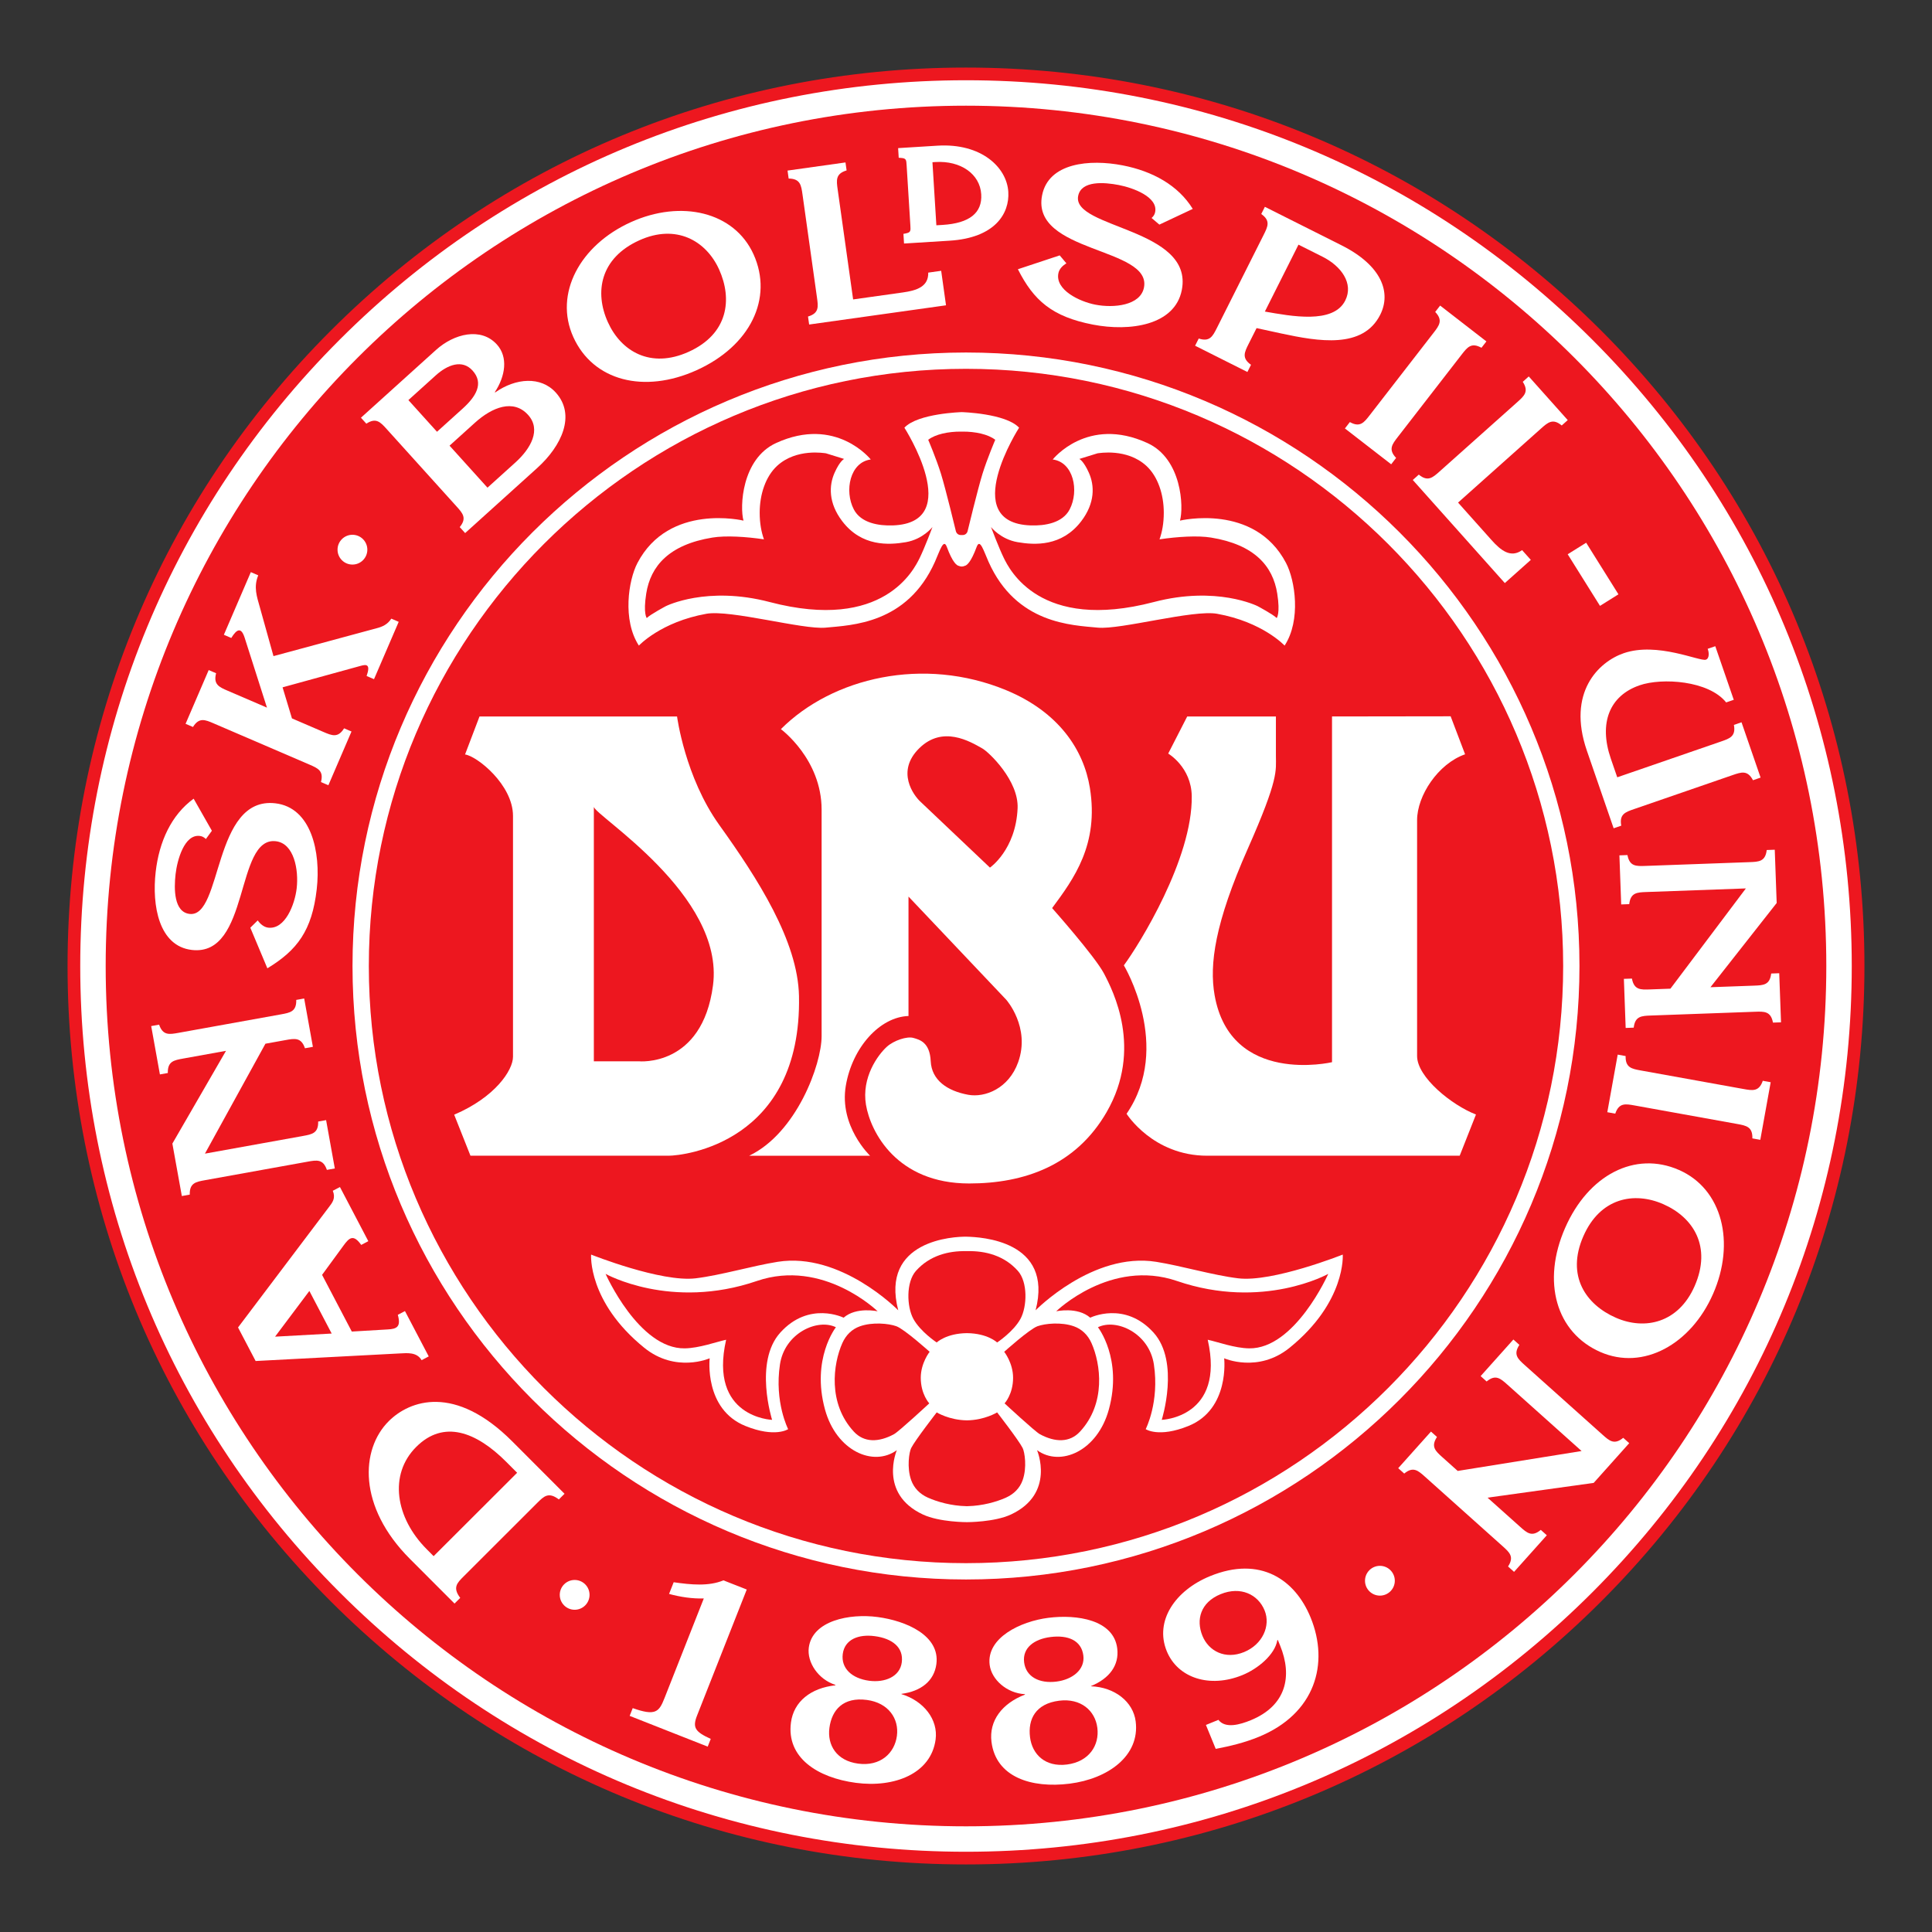 <?xml version="1.0" encoding="utf-8"?>
<!-- Generator: Adobe Illustrator 16.0.0, SVG Export Plug-In . SVG Version: 6.00 Build 0)  -->
<!DOCTYPE svg PUBLIC "-//W3C//DTD SVG 1.0//EN" "http://www.w3.org/TR/2001/REC-SVG-20010904/DTD/svg10.dtd">
<svg version="1.0" id="Layer_1" xmlns="http://www.w3.org/2000/svg" xmlns:xlink="http://www.w3.org/1999/xlink" x="0px" y="0px"
	 width="800px" height="800px" viewBox="0 0 800 800" enable-background="new 0 0 800 800" xml:space="preserve">
<rect x="0" y="0" width="800" height="800" fill="#333333" stroke="none"/>
<g>
	<path fill="#FFFFFF" d="M400,31.02c-203.781,0-368.983,165.199-368.983,368.985C31.017,603.779,196.219,768.98,400,768.98
		c203.779,0,368.976-165.201,368.976-368.976C768.977,196.219,603.779,31.02,400,31.02z"/>
	<path fill="#ED171F" d="M400,27.975c-99.378,0-192.8,38.7-263.065,108.965C66.667,207.207,27.972,300.628,27.972,400
		c0,99.374,38.695,192.797,108.963,263.062C207.2,733.324,300.623,772.025,400,772.025c99.369,0,192.796-38.701,263.066-108.964
		C733.332,592.797,772.027,499.374,772.027,400c0-99.372-38.695-192.793-108.961-263.061C592.791,66.674,499.369,27.975,400,27.975z
		 M766.773,400c0,97.965-38.158,190.074-107.426,259.347C590.074,728.623,497.965,766.771,400,766.771
		c-97.971,0-190.076-38.148-259.35-107.425C71.377,590.074,33.226,497.965,33.226,400c0-97.969,38.151-190.074,107.425-259.344
		C209.925,71.381,302.03,33.229,400,33.229c97.964,0,190.074,38.153,259.347,107.428C728.615,209.926,766.773,302.031,766.773,400z"
		/>
	<path fill="#ED171F" d="M400,756.241c196.746,0,356.234-159.498,356.234-356.241c0-196.744-159.488-356.236-356.234-356.236
		C203.254,43.764,43.76,203.256,43.76,400C43.76,596.743,203.254,756.241,400,756.241z"/>
	<path fill="#FFFFFF" d="M237.952,666.569c3.407,0,6.169-2.769,6.169-6.173c0-3.406-2.763-6.166-6.169-6.166
		c-3.406,0-6.166,2.76-6.166,6.166C231.786,663.801,234.546,666.569,237.952,666.569z"/>
	<path fill="#FFFFFF" d="M571.389,660.714c3.41,0,6.172-2.757,6.172-6.167c0-3.397-2.762-6.166-6.172-6.166
		c-3.404,0-6.17,2.769-6.17,6.166C565.219,657.957,567.984,660.714,571.389,660.714z"/>
	<path fill="#FFFFFF" d="M145.936,233.776c3.407,0,6.171-2.76,6.171-6.171c0-3.401-2.765-6.166-6.171-6.166
		c-3.406,0-6.167,2.765-6.167,6.166C139.769,231.016,142.53,233.776,145.936,233.776z"/>
	<path fill="#FFFFFF" d="M400,654.031c140.072,0,254.025-113.964,254.025-254.031c0-140.071-113.953-254.034-254.025-254.034
		c-140.074,0-254.032,113.962-254.032,254.034C145.968,540.067,259.926,654.031,400,654.031z M152.722,400
		c0-136.351,110.926-247.28,247.278-247.28c136.345,0,247.275,110.929,247.275,247.28c0,136.347-110.93,247.274-247.275,247.274
		C263.648,647.274,152.722,536.347,152.722,400z"/>
	<path fill="#FFFFFF" d="M297.867,341.645c-14.242-19.862-17.514-44.972-17.514-44.972h-81.798l-5.993,15.739
		c4.867,0.626,19.859,12.488,19.859,25.451c0,13.117,0,96.626,0,99.723c0,5.571-7.402,16.769-24.358,23.98l6.742,16.991
		c0,0,76.078,0,82.072,0c5.999,0,55.132-5.21,53.966-66.081C330.402,389.657,313.709,363.742,297.867,341.645z M295.244,407.975
		c-4.439,34.111-30.733,31.485-30.733,31.485H245.9c0,0,0-98.671,0-105.425C245.9,337.522,300.115,370.505,295.244,407.975z"/>
	<path fill="#FFFFFF" d="M457.133,403.108c-3.744-7.124-21.473-27.088-21.473-27.088c9.025-12.182,19.434-26.345,15.633-49.782
		c-2.551-15.73-12.891-31.44-34.627-40.433c-34.255-14.17-71.955-5.243-93.318,16.115c0,0,16.866,12.372,16.866,33.352
		c0,20.989,0,85.669,0,93.727c0,11.841-10.45,40.186-29.979,49.56h50.04c0,0-12.888-12.216-10.043-28.982
		c2.688-15.876,14.092-28.483,25.958-28.874v-49.453l40.477,42.725c0,0,10.113,11.37,4.932,25.859
		c-3.924,10.971-13.801,14.739-20.67,13.493c-8.677-1.578-15.168-6.051-15.542-13.919c-0.38-7.868-4.588-8.887-7.208-9.636
		c-2.627-0.745-8.109,1.069-10.979,3.686c-3.77,3.442-10.497,12.747-8.622,23.986c1.874,11.249,12.741,32.606,42.726,32.606
		c22.857,0,44.217-7.495,56.957-29.602C473.275,434.38,460.881,410.23,457.133,403.108z M421.369,334.683
		c-0.752,17.239-11.451,24.576-11.451,24.576s-26.273-24.939-28.853-27.36c-2.59-2.42-10.295-12.407-0.378-22.11
		c9.66-9.453,20.846-2.861,26.092,0.138C409.6,311.535,421.863,323.297,421.369,334.683z"/>
	<path fill="#FFFFFF" d="M528.326,296.673H491.6l-7.869,15.363c0,0,9.574,5.619,9.746,17.617c0.379,25.856-21.74,61.46-28.113,70.08
		c0,0,20.242,33.603,1.127,61.461c0,0,10.867,17.364,33.357,17.364c22.48,0,104.576,0,104.576,0l6.744-17.063
		c-9.945-3.827-24.381-15.417-24.381-24.211c0-17.998,0-92.441,0-97.684c0-10.109,8.678-23.371,19.875-27.261l-5.986-15.735
		l-49.115,0.068v143.159c0,0-41.986,9.837-48.617-27.736c-2.244-12.739,0.111-29.879,13.764-60.709
		c12.896-29.125,11.619-32.177,11.619-38.348C528.326,308.52,528.326,296.673,528.326,296.673z"/>
	<path fill="#FFFFFF" d="M179.556,644.371l-2.828-2.84c-12.994-13.013-15.861-30.937-4.376-42.401
		c11.357-11.341,24.818-6.282,37.275,6.193l4.51,4.52L179.556,644.371z M233.762,618.536l-21.626-21.665
		c-23.775-23.812-42.498-17.048-51.174-8.389c-11.737,11.719-12.804,35.407,8.752,56.998l18.496,18.524l2.357-2.354
		c-3.232-4.262-1.318-6.168,1.427-8.91l30.491-30.452c2.746-2.729,4.659-4.646,8.918-1.402L233.762,618.536z"/>
	<path fill="#FFFFFF" d="M137.342,552.192l-23.441,1.291l14.201-18.925L137.342,552.192z M98.567,549.671l7.282,13.895l59.832-3.146
		c2.789-0.115,6.872-0.669,8.892,2.794l2.954-1.554l-9.842-18.776l-2.957,1.552c1.354,4.904-0.273,5.884-4.349,6.064l-14.709,0.868
		l-12.305-23.475l8.834-12.078c2.417-3.348,4.159-4.875,7.365-0.322l2.949-1.546l-11.749-22.423l-2.956,1.549
		c1.24,3.137-0.115,4.825-1.69,6.87L98.567,549.671z"/>
	<path fill="#FFFFFF" d="M84.861,477.696l40.547-7.309c3.812-0.687,6.476-1.166,6.336-5.979l3.286-0.59l3.607,20.015l-3.282,0.589
		c-1.551-4.55-4.217-4.079-8.031-3.386l-42.409,7.648c-3.813,0.687-6.475,1.166-6.34,5.979l-3.282,0.593l-3.919-21.72l22.206-38.411
		l-17.744,3.203c-3.816,0.687-6.478,1.166-6.343,5.979l-3.281,0.592l-3.608-20.02l3.281-0.592c1.555,4.556,4.219,4.078,8.034,3.389
		l42.408-7.644c3.816-0.689,6.474-1.168,6.34-5.981l3.285-0.596l3.607,20.018l-3.285,0.591c-1.551-4.552-4.215-4.072-8.026-3.386
		l-8.342,1.504L84.861,477.696z"/>
	<path fill="#FFFFFF" d="M103.651,384.146l3.068-3.025c1.095,1.541,2.584,2.799,4.375,3.006c6.987,0.798,10.994-9.63,11.756-16.296
		c0.875-7.631-1.042-18.626-8.656-19.498c-16.928-1.935-10.551,47.79-34.737,45.022c-13.708-1.573-16.582-18.448-14.993-32.312
		c1.428-12.471,6.415-23.548,15.721-30.325l7.553,13.281l-2.478,3.417c-0.822-0.752-1.499-1.154-2.575-1.277
		c-6.36-0.725-9.301,9.937-9.985,15.843c-0.695,6.125-0.703,15.713,5.833,16.457c13.614,1.56,9.58-48.776,35.459-45.812
		c14.868,1.704,18.929,20.131,17.158,35.61c-1.954,17.089-8.056,25.212-20.438,32.722L103.651,384.146z"/>
	<path fill="#FFFFFF" d="M156.114,260.097c2.213-0.579,4.387-1.526,5.915-3.929l3.064,1.318l-10.221,23.747l-3.068-1.319
		c1.724-4.91-0.062-4.855-2.403-4.215l-32.395,8.91l3.887,12.862l13.001,5.596c3.561,1.53,6.046,2.601,8.59-1.489l3.064,1.32
		l-9.578,22.259l-3.065-1.32c1.218-4.655-1.269-5.725-4.824-7.26l-39.586-17.032c-3.561-1.533-6.047-2.604-8.591,1.484l-3.061-1.315
		l9.575-22.259l3.064,1.318c-1.216,4.661,1.265,5.722,4.828,7.257l16.233,6.983l-9.28-29.078c-1.441-4.391-3.246-3.398-5.496,0.231
		l-3.064-1.32l11.161-25.938l3.065,1.321c-2.011,4.905-0.558,8.824,0.676,13.246l5.638,20.208L156.114,260.097z"/>
	<path fill="#FFFFFF" d="M201.855,201.934l-15.707-17.396l10.521-9.501c7.145-6.45,15.961-9.926,22.003-3.233
		c5.499,6.091,1.171,13.883-5.252,19.69L201.855,201.934z M192.604,220.737l29.867-26.967c10.115-9.14,16.065-21.924,7.669-31.219
		c-6.168-6.83-16.56-6.071-25.113-0.043l-0.122-0.135c4.372-6.618,5.565-14.5,0.854-19.716c-6.585-7.294-17.76-4.496-25.227,2.251
		l-31.07,28.058l2.232,2.473c4.018-2.649,5.833-0.644,8.431,2.232l28.879,31.982c2.601,2.875,4.411,4.885,1.363,8.606
		L192.604,220.737z M180.953,178.785l-11.848-13.117l11.326-10.224c4.895-4.422,10.964-6.742,15.252-1.991
		c4.774,5.289,1.407,10.754-4.131,15.763L180.953,178.785z"/>
	<path fill="#FFFFFF" d="M285.151,145.679c-15.772,7.13-27.99-0.211-33.45-12.287c-5.603-12.407-3.207-26.548,13.057-33.899
		c15.183-6.857,27.587,0.104,33.01,12.096C303.297,123.83,301.616,138.239,285.151,145.679z M288.469,153.289
		c22.178-10.029,31.806-29.711,23.569-47.951c-7.985-17.665-29.989-22.758-50.794-13.355c-21.094,9.53-31.945,29.666-23.85,47.576
		C245.598,157.714,266.681,163.13,288.469,153.289z"/>
	<path fill="#FFFFFF" d="M334.58,131.068c4.623-1.373,4.247-4.047,3.708-7.889l-5.991-42.675c-0.542-3.839-0.918-6.516-5.731-6.569
		l-0.461-3.303l23.992-3.37l0.464,3.302c-4.609,1.381-4.234,4.057-3.696,7.896l6.397,45.528l20.564-2.889
		c5.784-0.808,10.692-2.409,10.539-8.214l5.359-0.752l2.003,14.286l-56.676,7.959L334.58,131.068z"/>
	<path fill="#FFFFFF" d="M438.801,105.748l2.773,3.298c-1.619,0.967-2.982,2.359-3.322,4.124
		c-1.352,6.906,8.736,11.712,15.32,12.989c7.543,1.466,18.658,0.41,20.125-7.113c3.236-16.729-46.838-14.233-42.195-38.13
		c2.629-13.541,19.682-15.094,33.381-12.438c12.318,2.391,22.979,8.224,29.014,18.029l-13.826,6.501l-3.219-2.738
		c0.811-0.759,1.268-1.413,1.475-2.47c1.213-6.282-9.182-10.047-15.02-11.179c-6.057-1.177-15.609-1.933-16.865,4.534
		c-2.607,13.449,47.887,13.338,42.924,38.912c-2.857,14.691-21.545,17.308-36.84,14.339c-16.885-3.278-24.508-9.991-31.035-22.922
		L438.801,105.748z"/>
	<path fill="#FFFFFF" d="M537.676,101.306l9.957,4.999c7.736,3.881,12.965,11.056,9.404,18.143
		c-4.967,9.911-22.584,6.413-33.281,4.567L537.676,101.306z M530.576,138.09c15.414,3.302,33.797,6.481,40.955-7.778
		c4.57-9.104,0.758-20.302-16.068-28.752l-31.707-15.923l-1.498,2.979c3.932,2.781,2.719,5.193,0.977,8.664l-19.338,38.505
		c-1.746,3.463-2.955,5.884-7.531,4.392l-1.504,2.979l21.658,10.88l1.494-2.986c-3.932-2.776-2.717-5.194-0.977-8.66l3.285-6.527
		L530.576,138.09z"/>
	<path fill="#FFFFFF" d="M578.811,180.928c-2.377,3.068-4.035,5.201-0.711,8.687l-2.039,2.639l-19.162-14.842l2.045-2.635
		c4.207,2.344,5.861,0.203,8.232-2.856l26.395-34.064c2.373-3.064,4.035-5.208,0.715-8.689l2.043-2.636l19.156,14.842l-2.049,2.639
		c-4.199-2.347-5.861-0.208-8.234,2.856L578.811,180.928z"/>
	<path fill="#FFFFFF" d="M587.5,196.525c3.709,3.068,5.727,1.267,8.615-1.314l32.156-28.695c2.881-2.581,4.9-4.384,2.273-8.415
		l2.484-2.225l16.139,18.083l-2.49,2.221c-3.709-3.072-5.729-1.266-8.623,1.313l-34.301,30.616l13.84,15.499
		c3.887,4.355,7.945,7.551,12.676,4.191l3.609,4.038l-10.762,9.604l-38.111-42.693L587.5,196.525z"/>
	<path fill="#FFFFFF" d="M670.164,246.095l-7.643,4.782l-13.371-21.373l7.646-4.775L670.164,246.095z"/>
	<path fill="#FFFFFF" d="M712.619,307.047c3.672-1.262,6.223-2.144,5.355-6.88l3.152-1.086l7.898,22.905l-3.15,1.092
		c-2.234-4.269-4.795-3.382-8.457-2.124l-40.736,14.055c-3.672,1.257-6.223,2.14-5.354,6.88l-3.152,1.085l-11.078-32.112
		c-8.32-24.137,4.855-36.809,15.252-40.388c13.889-4.797,31.541,3.533,34.016,2.68c1.535-0.525,1.324-3.087,0.74-4.49l3.158-1.085
		l7.654,22.194l-3.154,1.085c-7.232-9.065-26.539-10.301-35.834-7.095c-12.438,4.288-17.021,15.599-11.906,30.429l2.645,7.67
		L712.619,307.047z"/>
	<path fill="#FFFFFF" d="M722.926,367.877l-41.17,1.488c-3.873,0.142-6.576,0.238-7.127,5.02l-3.328,0.123l-0.738-20.323l3.33-0.123
		c0.889,4.729,3.602,4.633,7.477,4.495l43.059-1.564c3.875-0.138,6.578-0.234,7.129-5.02l3.33-0.118l0.799,22.052l-27.424,34.877
		l18.02-0.651c3.873-0.146,6.574-0.237,7.129-5.023l3.33-0.118l0.74,20.324l-3.332,0.119c-0.893-4.728-3.6-4.633-7.477-4.491
		l-43.068,1.561c-3.871,0.142-6.568,0.242-7.117,5.02l-3.332,0.125l-0.74-20.328l3.33-0.118c0.891,4.733,3.6,4.633,7.475,4.491
		l8.469-0.309L722.926,367.877z"/>
	<path fill="#FFFFFF" d="M676.873,457.751c-3.82-0.689-6.48-1.17-8.029,3.386l-3.291-0.595l4.301-23.848l3.285,0.596
		c-0.135,4.813,2.525,5.286,6.342,5.979l42.408,7.651c3.813,0.687,6.477,1.167,8.037-3.386l3.275,0.592l-4.301,23.853l-3.283-0.598
		c0.135-4.813-2.531-5.289-6.344-5.981L676.873,457.751z"/>
	<path fill="#FFFFFF" d="M655.645,511.866c6.953-15.852,20.949-18.575,33.08-13.253c12.465,5.471,20.15,17.58,12.986,33.927
		c-6.695,15.257-20.576,18.386-32.627,13.096C656.785,540.245,648.389,528.41,655.645,511.866z M648.092,508.432
		c-9.779,22.293-3.76,43.358,14.568,51.398c17.756,7.788,37.518-3.156,46.684-24.058c9.301-21.2,3.889-43.42-14.113-51.315
		C676.988,476.45,657.693,486.539,648.092,508.432z"/>
	<path fill="#FFFFFF" d="M654.902,600.838l-30.705-27.474c-2.889-2.579-4.906-4.388-8.615-1.323l-2.484-2.224l13.559-15.152
		l2.486,2.22c-2.635,4.031-0.623,5.838,2.266,8.419l32.119,28.741c2.891,2.58,4.902,4.386,8.611,1.322l2.486,2.218l-14.715,16.452
		l-43.953,6.113l13.445,12.023c2.887,2.585,4.898,4.388,8.609,1.32l2.492,2.227l-13.566,15.156l-2.484-2.227
		c2.631-4.032,0.621-5.826-2.268-8.418l-32.111-28.735c-2.891-2.583-4.906-4.386-8.615-1.323l-2.492-2.229l13.566-15.157l2.49,2.229
		c-2.641,4.032-0.625,5.829,2.268,8.417l6.311,5.65L654.902,600.838z"/>
	<path fill="#FFFFFF" d="M309.213,658.191L288.626,710.4c-1.978,5.02-0.726,6.713,5.679,9.645l-1.26,3.199l-32.312-12.737
		l1.262-3.208c9.489,3.342,10.9,1.601,13.184-4.204l16.25-41.209c-4.732,0.136-9.609-0.581-14.384-1.874l1.912-4.843
		c7.261,1.06,14.555,1.735,20.599-0.778L309.213,658.191z"/>
	<path fill="#FFFFFF" d="M343.445,715.462c0.99-7.475,5.761-12.848,15.505-11.553c8.963,1.187,13.386,7.793,12.438,14.893
		c-0.96,7.199-6.87,12.702-16.058,11.476C346.367,729.088,342.499,722.564,343.445,715.462z M345.897,697.858
		c-10.063,1.098-17.221,6.63-18.379,15.391c-1.944,14.578,11.035,22.875,26.867,24.983c15.945,2.113,31.14-3.748,33.034-17.966
		c1.086-8.2-4.872-15.944-14.179-18.773l0.024-0.187l-0.012,0.089c8.136-1.075,13.552-5.328,14.481-12.341
		c1.573-11.809-12.492-17.907-24.339-19.476c-11.618-1.548-27,1.477-28.488,12.64c-0.807,6.09,3.879,13.191,11.013,15.453
		L345.897,697.858z M362.23,677.501c7.194,0.952,12,4.6,11.174,10.87c-0.781,5.905-6.979,8.459-13.517,7.593
		c-7.081-0.945-11.71-5.118-10.914-11.118C349.776,678.848,355.475,676.595,362.23,677.501z"/>
	<path fill="#FFFFFF" d="M426.514,719.354c-0.936-7.48,2.307-13.892,12.051-15.127c8.979-1.124,14.938,4.118,15.824,11.234
		c0.918,7.199-3.408,14.029-12.6,15.191C432.813,731.782,427.414,726.465,426.514,719.354z M424.406,701.701
		c-9.445,3.632-14.955,10.801-13.854,19.571c1.838,14.588,16.502,19.305,32.346,17.306c15.955-2.013,29.16-11.554,27.363-25.773
		c-1.031-8.216-8.758-14.181-18.486-14.556l-0.023-0.181l0.01,0.092c7.602-3.118,11.746-8.611,10.857-15.627
		c-1.486-11.82-16.637-14.129-28.488-12.634c-11.643,1.474-25.742,8.312-24.336,19.486c0.766,6.089,7.115,11.761,14.59,12.134
		L424.406,701.701z M435.018,677.854c7.199-0.903,12.789,1.388,13.574,7.666c0.748,5.908-4.602,9.964-11.137,10.791
		c-7.09,0.89-12.629-1.975-13.387-7.979C423.314,682.328,428.26,678.696,435.018,677.854z"/>
	<path fill="#FFFFFF" d="M505.441,660.101c8.277-3.38,15.488,0.112,18.203,6.733c2.602,6.383-0.861,14.133-8.514,17.259
		c-7.854,3.207-14.656-0.441-17.229-6.733C495.191,670.728,497.066,663.525,505.441,660.101z M530.072,681.399
		c5.178,12.661,2.578,24.892-12.207,30.931c-4.34,1.773-10.477,3.579-13.344-0.178l-5.172,2.111l4.055,9.908
		c5.938-1.12,11.971-2.582,17.762-4.953c23.469-9.587,29.326-30.374,21.541-49.414c-6.441-15.764-20.863-25.659-41.635-17.164
		c-14.479,5.918-23.057,18.572-17.947,31.064c4.574,11.195,17.881,15.411,31.313,9.92c6.414-2.616,13.457-8.418,14.48-14.46
		l0.207-0.089L530.072,681.399z"/>
	<path fill="#FFFFFF" d="M417.518,79.435c-0.627-10.107-11.127-20.243-29.356-19.112l-15.171,0.94l-1.095,0.073l0.066,1.098
		l0.12,1.933l0.053,0.958l0.962,0.072c2.139,0.159,2.178,0.761,2.314,3.007l1.558,24.979c0.129,2.251,0.172,2.854-1.93,3.275
		l-0.946,0.188l0.063,0.959l0.119,1.936l0.067,1.094l1.102-0.062l17.743-1.104C411.973,98.502,418.074,88.455,417.518,79.435z
		 M387.729,93.287l-1.622-26.116l1.22-0.077c10.48-0.648,18.46,4.966,18.979,13.351c0.484,7.727-4.896,11.999-15.979,12.686
		L387.729,93.287z"/>
	<path fill="#FFFFFF" d="M398.237,170.65c0,0-18.192,0.494-23.749,6.447c0,0,25.292,39.382-4.758,40.464
		c-5.958,0.215-13.25-0.998-16.18-6.626c-4.021-7.716-1.579-19.571,7.011-20.672c0,0-14.361-18.198-39.212-6.807
		c-14.272,6.546-15.068,26.569-13.482,32.122c0,0-30.835-7.436-43.919,17.55c-3.764,7.185-6.271,23.667,0.596,34.203
		c0,0,9.058-9.787,27.944-13.178c9.956-1.786,40.046,6.65,49.384,5.742c10.706-1.044,33.761-1.488,45.263-27.261
		c2.044-4.583,3.561-9.876,4.93-6.152c2.343,6.34,4.066,7.713,5.03,7.858c0.348,0.161,0.733,0.253,1.143,0.253
		c0.405,0,0.791-0.092,1.138-0.253c0.967-0.146,2.688-1.519,5.03-7.858c1.373-3.724,2.889,1.569,4.934,6.152
		c11.502,25.772,34.553,26.217,45.26,27.261c9.342,0.909,39.43-7.528,49.387-5.742c18.877,3.391,27.941,13.178,27.941,13.178
		c6.871-10.536,4.367-27.018,0.598-34.203c-13.086-24.986-43.92-17.55-43.92-17.55c1.588-5.553,0.793-25.576-13.48-32.122
		c-24.859-11.391-39.215,6.807-39.215,6.807c8.592,1.101,11.031,12.956,7.014,20.672c-2.93,5.629-10.219,6.841-16.178,6.626
		c-30.051-1.082-4.76-40.464-4.76-40.464C416.428,171.145,398.237,170.65,398.237,170.65"/>
	<path fill="#ED171F" d="M528.877,245.782c-1.799-11.418-9.467-20.27-27.42-23.188c-5.5-0.898-13.912-0.373-21.322,0.732
		c1.061-2.988,1.764-6.597,1.764-11.019c0-7.655-2.48-15.038-7.213-19.402c-8.047-7.41-19.721-5.239-20.219-5.2l-7.543,2.336
		c0,0,1.723,0.697,3.961,5.729c2.354,5.25,2.617,12.471-3.164,20.051c-8.07,10.57-19.285,9.887-26.352,8.678
		c-7.072-1.211-11.018-6.259-11.018-6.259c-0.012-0.009,3.314,8.763,5.289,12.778c2.262,4.603,14.857,30.663,62.123,18.274
		c26-6.819,42.824,1.626,42.988,1.699c0,0,6.375,3.391,7.904,4.924C528.656,255.917,530.201,254.153,528.877,245.782z"/>
	<path fill="#ED171F" d="M267.591,245.782c1.804-11.418,9.473-20.27,27.419-23.188c5.503-0.898,13.916-0.373,21.324,0.732
		c-1.056-2.988-1.764-6.597-1.764-11.019c0-7.655,2.48-15.038,7.212-19.402c8.049-7.41,19.727-5.239,20.224-5.2l7.538,2.336
		c0,0-1.717,0.697-3.965,5.729c-2.34,5.25-2.605,12.471,3.174,20.051c8.066,10.57,19.282,9.887,26.349,8.678
		c7.07-1.211,11.017-6.259,11.017-6.259c0.012-0.009-3.312,8.763-5.285,12.778c-2.27,4.603-14.866,30.663-62.12,18.274
		c-26.007-6.819-42.828,1.626-42.99,1.699c0,0-6.38,3.391-7.912,4.924C267.812,255.917,266.268,254.153,267.591,245.782z"/>
	<path fill="#ED171F" d="M397.807,221.546c-1.013,0-1.816-0.728-2.021-1.68c0,0-4.163-17.271-6.141-23.655
		c-1.985-6.39-5.293-14.103-5.293-14.103c2.979-2.312,8.32-3.416,13.458-3.389h0.847c5.139-0.027,10.479,1.078,13.456,3.389
		c0,0-3.305,7.713-5.291,14.103c-1.977,6.385-6.141,23.655-6.141,23.655c-0.203,0.952-1.006,1.68-2.015,1.68H397.807z"/>
	<path fill="#FFFFFF" d="M400.387,630.291c0,0-11.377,0.042-18.279-3.188c-18.46-8.667-10.751-26.621-10.751-26.621
		c-9.698,7.054-25.03,0.376-29.75-16.855c-5.744-21.003,4.519-34.042,4.519-34.042c-7.602-3.742-21.201,2.383-23.162,15.393
		c-2.355,15.636,3.391,26.802,3.391,26.802s-5.373,3.68-17.708-1.319c-17.198-6.957-14.785-28.022-14.785-28.022
		s-14.043,6.241-27.13-4.387c-23.406-18.999-21.973-38.56-21.973-38.56s29,11.574,43.318,9.831
		c10.469-1.276,23.354-5.14,33.925-6.829c26.22-4.183,49.938,20.073,49.938,20.073c-7.534-29.01,22.975-30.614,28.448-30.473
		c5.457,0.143,35.97,1.463,28.433,30.473c0,0,23.723-24.256,49.936-20.073c10.576,1.689,23.455,5.553,33.932,6.829
		c14.313,1.743,43.316-9.831,43.316-9.831s1.438,19.561-21.973,38.56c-13.09,10.628-27.131,4.387-27.131,4.387
		s2.406,21.065-14.783,28.022c-12.34,4.999-17.711,1.319-17.711,1.319s5.752-11.166,3.393-26.802
		c-1.965-13.01-15.564-19.135-23.166-15.393c0,0,10.266,13.039,4.52,34.042c-4.713,17.231-20.049,23.909-29.74,16.855
		c0,0,7.701,17.954-10.764,26.621C411.752,630.333,400.387,630.291,400.387,630.291z"/>
	<path fill="#ED171F" d="M313.408,530.427c27.483-9.407,50.012,12.557,50.012,12.557s-8.815-1.983-14.101,2.644
		c0,0-14.272-7.06-26.215,6.169c-10.995,12.17-3.395,36.13-3.395,36.13c0,0.006-26.353-0.883-19.035-33.166
		c-4.103,0.882-11.129,3.48-17.141,3.566c-19.002,0.275-32.771-30.845-32.771-30.845S277.747,542.632,313.408,530.427z"/>
	<path fill="#ED171F" d="M444.73,549.212c-5.281-1.892-12.016-1.163-15.105-0.059c-3.348,1.195-13.803,10.597-13.803,10.597
		s3.672,4.604,3.672,10.772c0,6.832-3.521,10.576-3.521,10.576s12.566,11.66,14.611,12.771c6.373,3.442,12.383,3.517,16.621-1.067
		c10.848-11.704,8.594-28.056,4.752-36.673C450.453,552.759,447.947,550.363,444.73,549.212z"/>
	<path fill="#ED171F" d="M487.35,530.427c-27.477-9.407-50.008,12.557-50.008,12.557s8.811-1.983,14.098,2.644
		c0,0,14.27-7.06,26.223,6.169c10.992,12.17,3.387,36.13,3.387,36.13c0,0.006,26.352-0.883,19.043-33.166
		c4.1,0.882,11.125,3.48,17.135,3.566c19,0.275,32.775-30.845,32.775-30.845S523.014,542.632,487.35,530.427z"/>
	<path fill="#ED171F" d="M356.027,549.212c5.281-1.892,12.02-1.163,15.109-0.059c3.352,1.195,13.805,10.597,13.805,10.597
		s-3.673,4.604-3.673,10.772c0,6.832,3.524,10.576,3.524,10.576s-12.564,11.66-14.613,12.771
		c-6.377,3.442-12.387,3.517-16.622-1.067c-10.844-11.704-8.598-28.056-4.757-36.673
		C350.305,552.759,352.81,550.363,356.027,549.212z"/>
	<path fill="#ED171F" d="M421.479,526.237c-5.693-6.376-13.486-8.317-20.824-8.17l0,0c-0.094,0-0.183,0-0.268,0
		c-0.095,0-0.188,0-0.275,0l0,0c-7.346-0.147-15.14,1.794-20.833,8.17c-4.148,4.656-3.828,14.763-1.103,19.825
		c2.88,5.337,9.695,9.83,9.695,9.83s3.902-3.777,12.516-3.866c8.605,0.089,12.501,3.866,12.501,3.866s6.811-4.493,9.691-9.83
		C425.314,541,425.631,530.894,421.479,526.237z"/>
	<path fill="#ED171F" d="M423.463,599.601c-1.594-3.189-10.574-14.757-10.574-14.757s-5.17,3.209-12.501,3.292
		c-7.345-0.083-12.516-3.292-12.516-3.292s-8.976,11.567-10.572,14.757c-0.818,1.631-1.883,8.039,0.007,13.321
		c1.155,3.218,3.546,5.712,6.921,7.223c3.946,1.759,9.738,3.396,15.884,3.525v0.023c0.087-0.003,0.173-0.012,0.275-0.012
		c0.085,0,0.174,0.009,0.268,0.012v-0.023c6.136-0.13,11.937-1.767,15.875-3.525c3.379-1.511,5.775-4.005,6.92-7.223
		C425.348,607.64,424.279,601.231,423.463,599.601z"/>
</g>
</svg>
